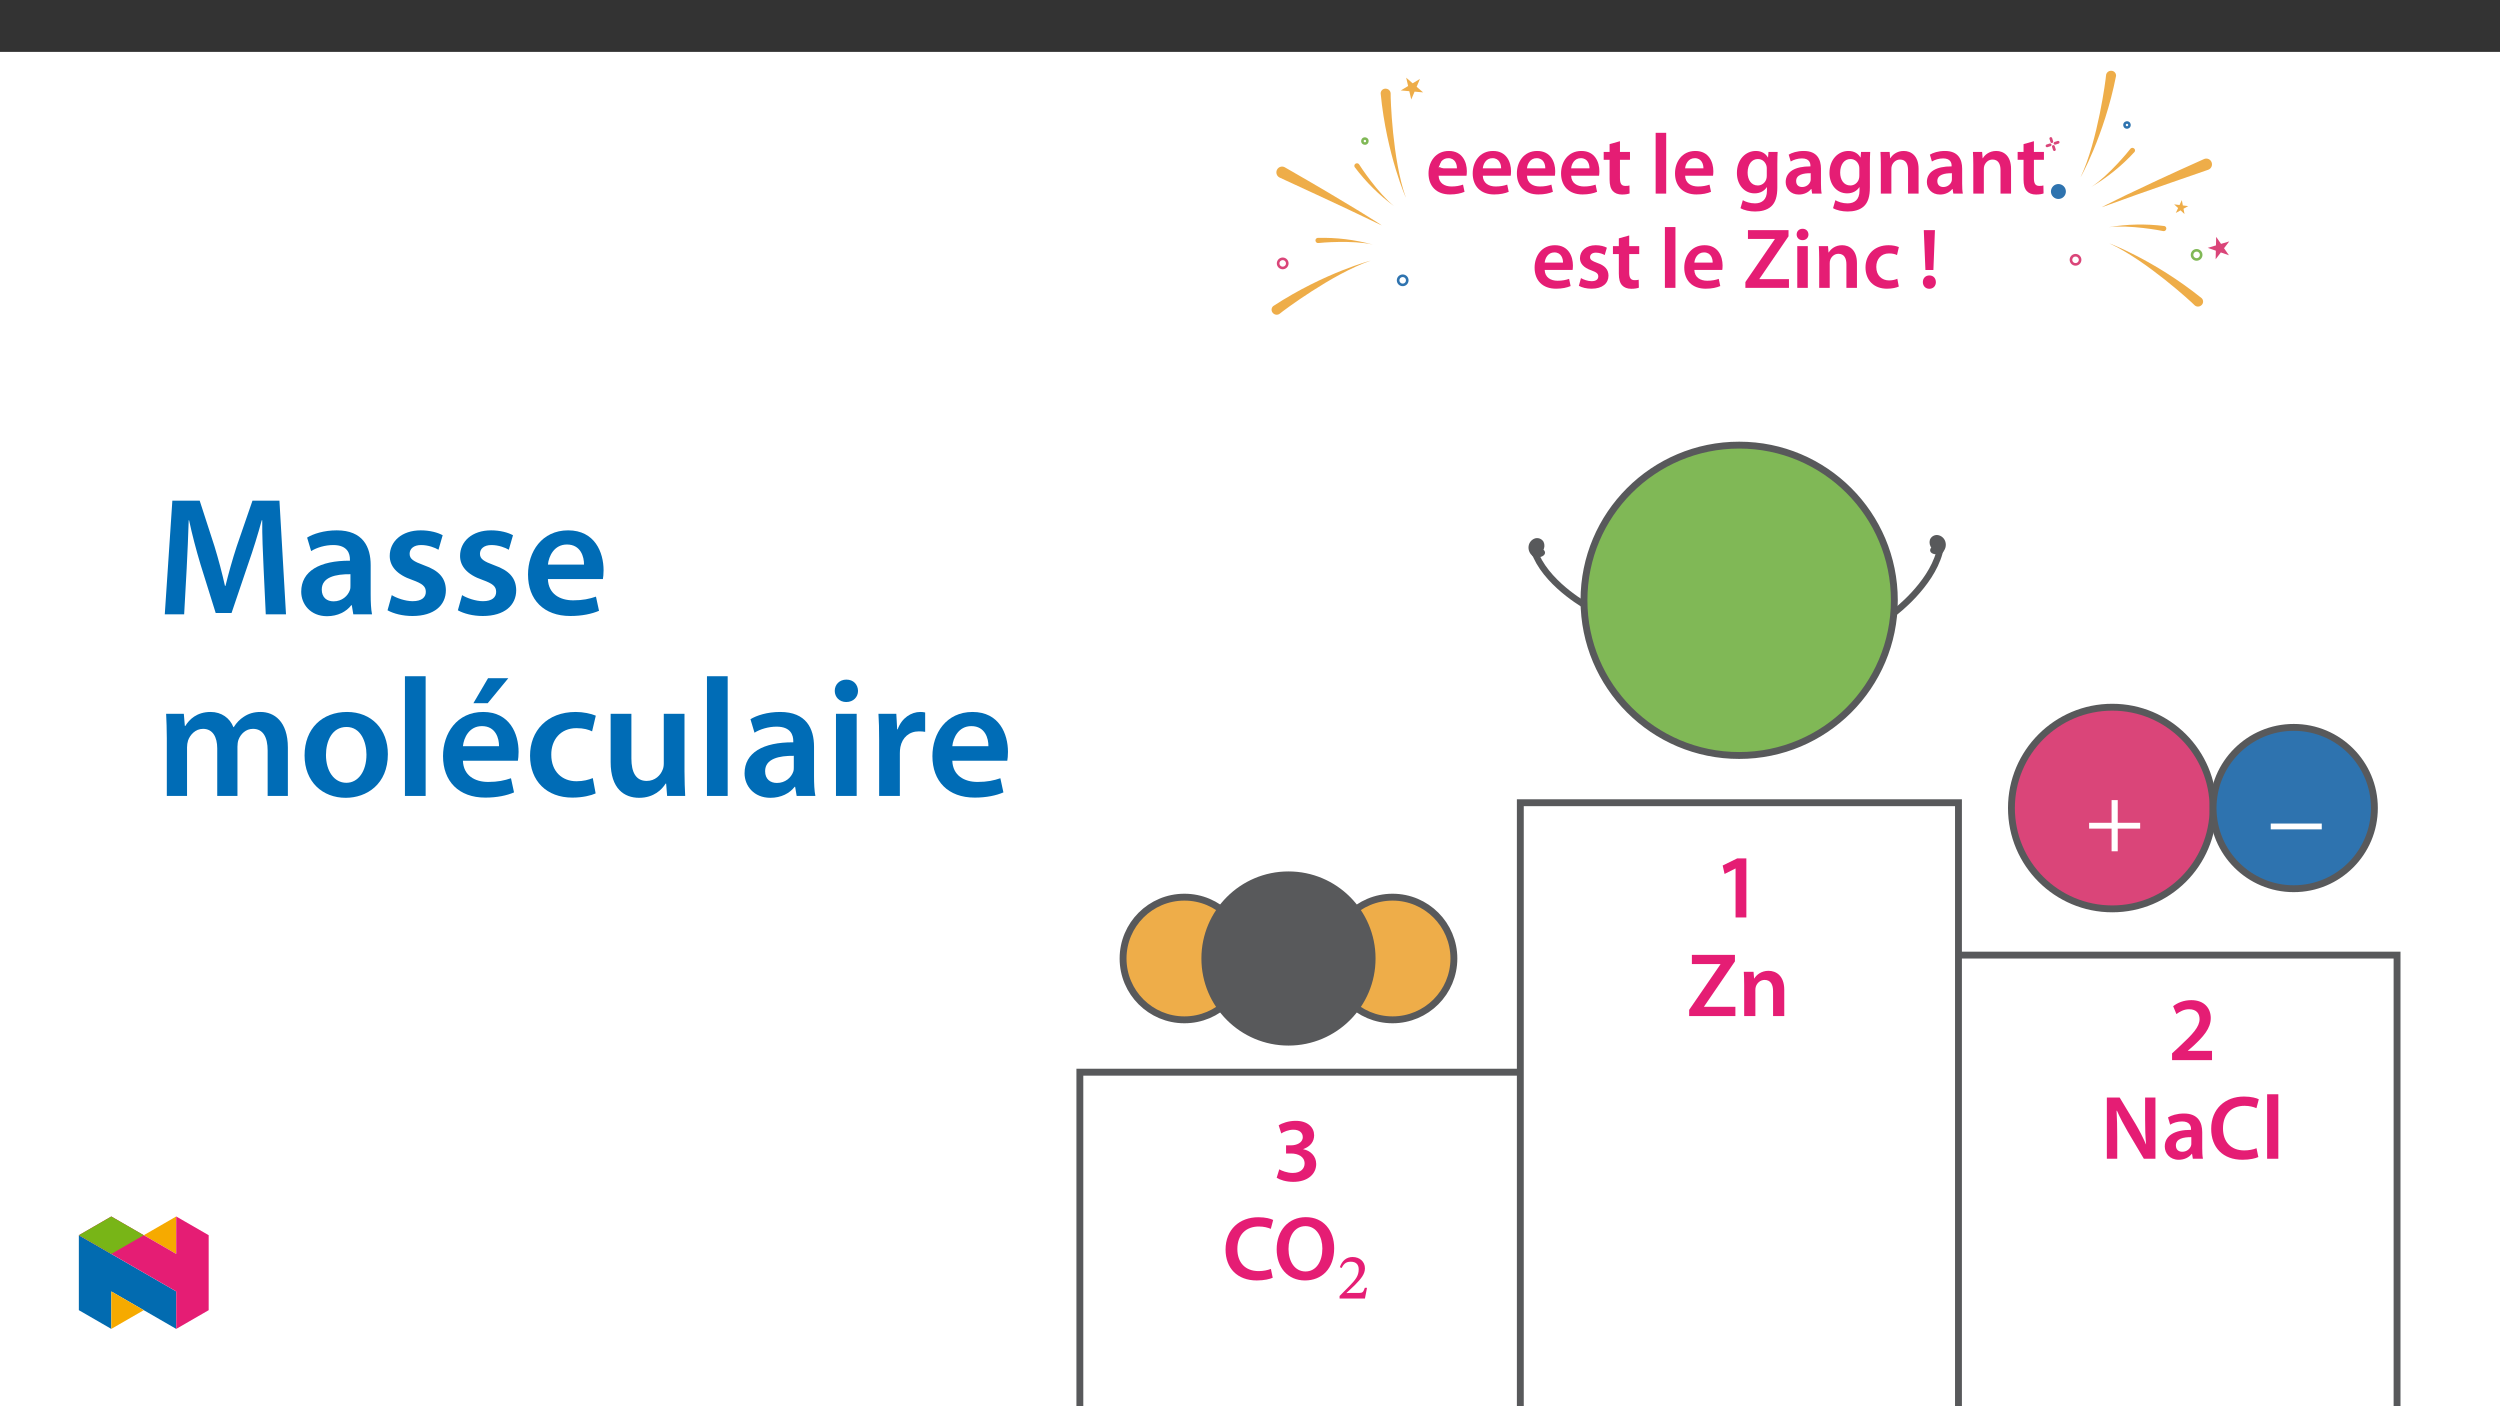 ﻿<?xml version="1.0" encoding="utf-8"?>
<svg xmlns="http://www.w3.org/2000/svg" xmlns:xlink="http://www.w3.org/1999/xlink" viewBox="0 0 960 540" version="1.1">
  <rect x="0" y="0" width="960" height="540" fill="#333333" stroke="none"/>
  <defs>
    <g>
      <symbol overflow="visible" id="glyph0-0">
        <path style="stroke:none;" d="M 0 0 L 17.438 0 L 17.438 -24.406 L 0 -24.406 Z M 8.719 -13.781 L 2.797 -22.672 L 14.641 -22.672 Z M 9.766 -12.203 L 15.688 -21.094 L 15.688 -3.312 Z M 2.797 -1.75 L 8.719 -10.641 L 14.641 -1.75 Z M 1.75 -21.094 L 7.672 -12.203 L 1.75 -3.312 Z M 1.75 -21.094 " />
      </symbol>
      <symbol overflow="visible" id="glyph0-1">
        <path style="stroke:none;" d="M 8.234 0 L 12.375 0 L 12.375 -22.672 L 8.828 -22.672 L 3.281 -19.953 L 4.016 -16.703 L 8.156 -18.797 L 8.234 -18.797 Z M 8.234 0 " />
      </symbol>
      <symbol overflow="visible" id="glyph0-2">
        <path style="stroke:none;" d="M 0.906 0 L 18.656 0 L 18.656 -3.562 L 6.625 -3.562 L 6.625 -3.656 L 18.484 -21 L 18.484 -23.5 L 1.953 -23.5 L 1.953 -19.953 L 12.906 -19.953 L 12.906 -19.844 L 0.906 -2.375 Z M 0.906 0 " />
      </symbol>
      <symbol overflow="visible" id="glyph0-3">
        <path style="stroke:none;" d="M 2.297 0 L 6.594 0 L 6.594 -10.016 C 6.594 -10.5 6.656 -11.016 6.797 -11.375 C 7.25 -12.656 8.438 -13.875 10.156 -13.875 C 12.484 -13.875 13.391 -12.031 13.391 -9.594 L 13.391 0 L 17.688 0 L 17.688 -10.078 C 17.688 -15.453 14.609 -17.375 11.641 -17.375 C 8.828 -17.375 6.969 -15.766 6.203 -14.438 L 6.109 -14.438 L 5.891 -16.984 L 2.156 -16.984 C 2.234 -15.516 2.297 -13.875 2.297 -11.922 Z M 2.297 0 " />
      </symbol>
      <symbol overflow="visible" id="glyph0-4">
        <path style="stroke:none;" d="M 16.844 0 L 16.844 -3.562 L 7.562 -3.562 L 7.562 -3.625 L 9.516 -5.328 C 13.5 -9 16.359 -12.203 16.359 -16.188 C 16.359 -19.875 13.922 -23.047 8.891 -23.047 C 6.031 -23.047 3.562 -22.047 1.922 -20.719 L 3.172 -17.688 C 4.328 -18.547 6 -19.562 8.016 -19.562 C 10.984 -19.562 12.062 -17.781 12.062 -15.766 C 12.031 -12.766 9.516 -10.047 4.188 -5.094 L 1.5 -2.609 L 1.5 0 Z M 16.844 0 " />
      </symbol>
      <symbol overflow="visible" id="glyph0-5">
        <path style="stroke:none;" d="M 6.422 0 L 6.422 -8.406 C 6.422 -12.281 6.344 -15.375 6.172 -18.406 L 6.312 -18.453 C 7.469 -15.797 9 -12.938 10.5 -10.359 L 16.641 0 L 21.094 0 L 21.094 -23.5 L 17.125 -23.5 L 17.125 -15.312 C 17.125 -11.719 17.188 -8.688 17.5 -5.547 L 17.438 -5.547 C 16.359 -8.094 14.969 -10.812 13.422 -13.422 L 7.359 -23.5 L 2.438 -23.5 L 2.438 0 Z M 6.422 0 " />
      </symbol>
      <symbol overflow="visible" id="glyph0-6">
        <path style="stroke:none;" d="M 15.484 -10.188 C 15.484 -13.922 13.922 -17.375 8.469 -17.375 C 5.797 -17.375 3.594 -16.641 2.344 -15.875 L 3.172 -13.078 C 4.328 -13.812 6.062 -14.328 7.75 -14.328 C 10.734 -14.328 11.188 -12.484 11.188 -11.375 L 11.188 -11.094 C 4.922 -11.125 1.109 -8.922 1.109 -4.672 C 1.109 -2.094 3.031 0.391 6.453 0.391 C 8.688 0.391 10.469 -0.562 11.469 -1.891 L 11.578 -1.891 L 11.891 0 L 15.766 0 C 15.547 -1.047 15.484 -2.547 15.484 -4.078 Z M 11.297 -5.969 C 11.297 -5.656 11.297 -5.328 11.188 -5.016 C 10.781 -3.797 9.562 -2.688 7.812 -2.688 C 6.453 -2.688 5.375 -3.453 5.375 -5.125 C 5.375 -7.703 8.266 -8.328 11.297 -8.297 Z M 11.297 -5.969 " />
      </symbol>
      <symbol overflow="visible" id="glyph0-7">
        <path style="stroke:none;" d="M 18.625 -4.047 C 17.469 -3.562 15.656 -3.203 13.953 -3.203 C 8.75 -3.203 5.75 -6.484 5.75 -11.688 C 5.75 -17.328 9.203 -20.328 13.984 -20.328 C 15.906 -20.328 17.469 -19.906 18.594 -19.422 L 19.5 -22.844 C 18.625 -23.297 16.641 -23.891 13.812 -23.891 C 6.625 -23.891 1.219 -19.219 1.219 -11.469 C 1.219 -4.297 5.75 0.391 13.219 0.391 C 16.078 0.391 18.312 -0.172 19.328 -0.656 Z M 18.625 -4.047 " />
      </symbol>
      <symbol overflow="visible" id="glyph0-8">
        <path style="stroke:none;" d="M 2.297 0 L 6.594 0 L 6.594 -24.766 L 2.297 -24.766 Z M 2.297 0 " />
      </symbol>
      <symbol overflow="visible" id="glyph0-9">
        <path style="stroke:none;" d="M 1.391 -1.188 C 2.609 -0.391 4.984 0.391 7.75 0.391 C 13.359 0.391 16.562 -2.656 16.562 -6.484 C 16.531 -9.562 14.328 -11.609 11.578 -12.141 L 11.578 -12.203 C 14.375 -13.188 15.766 -15.141 15.766 -17.5 C 15.766 -20.469 13.391 -23.047 8.688 -23.047 C 6 -23.047 3.453 -22.188 2.156 -21.312 L 3.141 -18.203 C 4.078 -18.828 5.922 -19.641 7.781 -19.641 C 10.281 -19.641 11.406 -18.344 11.406 -16.781 C 11.406 -14.547 8.891 -13.641 6.938 -13.641 L 4.984 -13.641 L 4.984 -10.5 L 6.938 -10.5 C 9.562 -10.5 12.109 -9.344 12.109 -6.656 C 12.109 -4.875 10.812 -3.031 7.531 -3.031 C 5.375 -3.031 3.25 -3.906 2.375 -4.422 Z M 1.391 -1.188 " />
      </symbol>
      <symbol overflow="visible" id="glyph0-10">
        <path style="stroke:none;" d="M 12.453 -23.922 C 5.828 -23.922 1.25 -18.828 1.25 -11.578 C 1.25 -4.703 5.438 0.391 12.109 0.391 C 18.547 0.391 23.328 -4.109 23.328 -12 C 23.328 -18.734 19.281 -23.922 12.453 -23.922 Z M 12.312 -20.469 C 16.594 -20.469 18.797 -16.281 18.797 -11.859 C 18.797 -6.938 16.469 -3.062 12.312 -3.062 C 8.203 -3.062 5.797 -6.875 5.797 -11.688 C 5.797 -16.531 8.062 -20.469 12.312 -20.469 Z M 12.312 -20.469 " />
      </symbol>
      <symbol overflow="visible" id="glyph1-0">
        <path style="stroke:none;" d="M 7.859 -4.25 L 7.859 -4.641 C 7.859 -7.297 11.781 -9.203 11.781 -12.781 C 11.781 -15.328 9.609 -16.547 7.219 -16.547 C 4.766 -16.547 3 -15.031 3 -13.062 C 3 -11.906 3.531 -11.25 4.312 -11.25 C 4.906 -11.25 5.469 -11.672 5.469 -12.422 C 5.469 -13.344 4.953 -13.375 4.953 -14.188 C 4.953 -14.938 5.562 -15.406 7 -15.406 C 8.562 -15.406 9.469 -14.641 9.469 -12.719 C 9.469 -8.953 6.766 -8.047 6.766 -4.875 L 6.766 -4.156 L 7.859 -4.156 Z M 8.781 -1.266 C 8.781 -2.031 8.219 -2.828 7.375 -2.828 C 6.469 -2.828 5.859 -2.047 5.859 -1.266 C 5.859 -0.469 6.391 0.188 7.344 0.188 C 8.219 0.188 8.781 -0.484 8.781 -1.266 Z M 14.578 4.031 L 14.578 -19.375 L 0.172 -19.375 L 0.172 4.125 L 14.578 4.125 Z M 13.25 2.609 L 1.531 2.609 L 1.531 -17.922 L 13.172 -17.922 L 13.172 2.609 Z M 13.25 2.609 " />
      </symbol>
      <symbol overflow="visible" id="glyph1-1">
        <path style="stroke:none;" d="M 11.328 -4.125 L 10.562 -4.125 C 9.984 -2.531 9.734 -2.141 8.438 -2.141 L 5.047 -2.141 L 3.391 -2.078 L 3.391 -2.031 L 6.609 -5.047 C 9.203 -7.656 10.594 -9.422 10.594 -11.594 C 10.594 -14.156 8.609 -15.938 5.859 -15.938 C 3.484 -15.938 1.75 -14.453 0.969 -12.016 L 1.656 -11.719 C 2.609 -13.672 3.641 -14.125 5.219 -14.125 C 7.109 -14.125 8.203 -13.062 8.203 -11.234 C 8.203 -8.672 6.984 -7.203 4.562 -4.703 L 0.859 -0.969 L 0.859 0 L 10.594 0 L 11.391 -4.125 Z M 11.328 -4.125 " />
      </symbol>
      <symbol overflow="visible" id="glyph2-0">
        <path style="stroke:none;" d="M 0 0 L 16.438 0 L 16.438 -23.016 L 0 -23.016 Z M 8.219 -12.984 L 2.625 -21.375 L 13.812 -21.375 Z M 9.203 -11.5 L 14.797 -19.891 L 14.797 -3.125 Z M 2.625 -1.641 L 8.219 -10.031 L 13.812 -1.641 Z M 1.641 -19.891 L 7.234 -11.5 L 1.641 -3.125 Z M 1.641 -19.891 " />
      </symbol>
      <symbol overflow="visible" id="glyph2-1">
        <path style="stroke:none;" d="M 15.75 -6.875 C 15.812 -7.234 15.875 -7.828 15.875 -8.578 C 15.875 -12.094 14.172 -16.375 8.969 -16.375 C 3.844 -16.375 1.156 -12.203 1.156 -7.766 C 1.156 -2.859 4.203 0.328 9.406 0.328 C 11.703 0.328 13.609 -0.094 14.984 -0.688 L 14.406 -3.453 C 13.156 -3.031 11.828 -2.734 9.969 -2.734 C 7.359 -2.734 5.125 -3.984 5.031 -6.875 Z M 5.031 -9.703 C 5.188 -11.344 6.25 -13.609 8.75 -13.609 C 11.438 -13.609 12.094 -11.172 12.062 -9.703 Z M 5.031 -9.703 " />
      </symbol>
      <symbol overflow="visible" id="glyph2-2">
        <path style="stroke:none;" d="M 2.828 -19 L 2.828 -16.016 L 0.562 -16.016 L 0.562 -12.984 L 2.828 -12.984 L 2.828 -5.453 C 2.828 -3.359 3.219 -1.875 4.109 -0.953 C 4.859 -0.125 6.078 0.359 7.594 0.359 C 8.844 0.359 9.922 0.172 10.516 -0.062 L 10.453 -3.125 C 10 -2.984 9.594 -2.953 8.875 -2.953 C 7.328 -2.953 6.812 -3.938 6.812 -5.922 L 6.812 -12.984 L 10.656 -12.984 L 10.656 -16.016 L 6.812 -16.016 L 6.812 -20.125 Z M 2.828 -19 " />
      </symbol>
      <symbol overflow="visible" id="glyph2-3">
        <path style="stroke:none;" d="M 2.172 0 L 6.219 0 L 6.219 -23.344 L 2.172 -23.344 Z M 2.172 0 " />
      </symbol>
      <symbol overflow="visible" id="glyph2-4">
        <path style="stroke:none;" d="M 16.672 -11.406 C 16.672 -13.609 16.734 -14.922 16.797 -16.016 L 13.281 -16.016 L 13.109 -13.875 L 13.047 -13.875 C 12.297 -15.188 10.875 -16.375 8.422 -16.375 C 4.562 -16.375 1.156 -13.188 1.156 -7.922 C 1.156 -3.391 3.984 -0.094 7.953 -0.094 C 10.094 -0.094 11.703 -1.047 12.625 -2.469 L 12.688 -2.469 L 12.688 -1.078 C 12.688 2.359 10.719 3.75 8.094 3.75 C 6.141 3.75 4.438 3.125 3.422 2.531 L 2.531 5.594 C 3.906 6.406 6.078 6.875 8.125 6.875 C 10.328 6.875 12.656 6.406 14.297 4.938 C 15.984 3.422 16.672 1.016 16.672 -2.328 Z M 12.625 -7 C 12.625 -6.547 12.594 -5.984 12.453 -5.594 C 12 -4.109 10.688 -3.125 9.172 -3.125 C 6.641 -3.125 5.266 -5.328 5.266 -8.047 C 5.266 -11.312 6.938 -13.281 9.203 -13.281 C 10.922 -13.281 12.062 -12.156 12.5 -10.688 C 12.594 -10.359 12.625 -10 12.625 -9.594 Z M 12.625 -7 " />
      </symbol>
      <symbol overflow="visible" id="glyph2-5">
        <path style="stroke:none;" d="M 14.594 -9.594 C 14.594 -13.109 13.109 -16.375 7.984 -16.375 C 5.453 -16.375 3.391 -15.688 2.203 -14.953 L 2.984 -12.328 C 4.078 -13.016 5.719 -13.516 7.297 -13.516 C 10.125 -13.516 10.547 -11.766 10.547 -10.719 L 10.547 -10.453 C 4.641 -10.484 1.047 -8.422 1.047 -4.406 C 1.047 -1.969 2.859 0.359 6.078 0.359 C 8.188 0.359 9.859 -0.531 10.812 -1.781 L 10.922 -1.781 L 11.203 0 L 14.859 0 C 14.656 -0.984 14.594 -2.406 14.594 -3.844 Z M 10.656 -5.625 C 10.656 -5.328 10.656 -5.031 10.547 -4.734 C 10.156 -3.578 9 -2.531 7.359 -2.531 C 6.078 -2.531 5.062 -3.25 5.062 -4.828 C 5.062 -7.266 7.797 -7.859 10.656 -7.828 Z M 10.656 -5.625 " />
      </symbol>
      <symbol overflow="visible" id="glyph2-6">
        <path style="stroke:none;" d="M 2.172 0 L 6.219 0 L 6.219 -9.438 C 6.219 -9.891 6.281 -10.391 6.406 -10.719 C 6.844 -11.938 7.953 -13.078 9.562 -13.078 C 11.766 -13.078 12.625 -11.344 12.625 -9.047 L 12.625 0 L 16.672 0 L 16.672 -9.5 C 16.672 -14.562 13.781 -16.375 10.984 -16.375 C 8.312 -16.375 6.578 -14.859 5.859 -13.609 L 5.75 -13.609 L 5.562 -16.016 L 2.031 -16.016 C 2.109 -14.625 2.172 -13.078 2.172 -11.25 Z M 2.172 0 " />
      </symbol>
      <symbol overflow="visible" id="glyph2-7">
        <path style="stroke:none;" d="M 1.188 -0.781 C 2.359 -0.125 4.109 0.328 6.047 0.328 C 10.297 0.328 12.562 -1.781 12.562 -4.703 C 12.531 -7.062 11.203 -8.547 8.281 -9.562 C 6.25 -10.328 5.484 -10.781 5.484 -11.797 C 5.484 -12.781 6.281 -13.516 7.719 -13.516 C 9.141 -13.516 10.453 -12.984 11.109 -12.594 L 11.938 -15.422 C 10.984 -15.938 9.438 -16.375 7.656 -16.375 C 3.938 -16.375 1.609 -14.203 1.609 -11.375 C 1.609 -9.469 2.891 -7.766 6.016 -6.703 C 7.984 -5.984 8.641 -5.453 8.641 -4.375 C 8.641 -3.328 7.859 -2.562 6.078 -2.562 C 4.641 -2.562 2.891 -3.188 2 -3.75 Z M 1.188 -0.781 " />
      </symbol>
      <symbol overflow="visible" id="glyph2-8">
        <path style="stroke:none;" d="M 0.859 0 L 17.594 0 L 17.594 -3.359 L 6.25 -3.359 L 6.25 -3.453 L 17.422 -19.797 L 17.422 -22.156 L 1.844 -22.156 L 1.844 -18.797 L 12.156 -18.797 L 12.156 -18.703 L 0.859 -2.234 Z M 0.859 0 " />
      </symbol>
      <symbol overflow="visible" id="glyph2-9">
        <path style="stroke:none;" d="M 6.219 0 L 6.219 -16.016 L 2.172 -16.016 L 2.172 0 Z M 4.203 -22.688 C 2.859 -22.688 1.938 -21.734 1.938 -20.484 C 1.938 -19.297 2.828 -18.312 4.172 -18.312 C 5.594 -18.312 6.469 -19.297 6.469 -20.484 C 6.438 -21.734 5.594 -22.688 4.203 -22.688 Z M 4.203 -22.688 " />
      </symbol>
      <symbol overflow="visible" id="glyph2-10">
        <path style="stroke:none;" d="M 13.375 -3.484 C 12.594 -3.156 11.578 -2.859 10.188 -2.859 C 7.438 -2.859 5.297 -4.734 5.297 -8.016 C 5.266 -10.953 7.094 -13.219 10.188 -13.219 C 11.641 -13.219 12.594 -12.922 13.25 -12.594 L 13.969 -15.656 C 13.047 -16.047 11.547 -16.375 10.062 -16.375 C 4.438 -16.375 1.156 -12.656 1.156 -7.859 C 1.156 -2.891 4.406 0.328 9.406 0.328 C 11.406 0.328 13.078 -0.094 13.938 -0.5 Z M 13.375 -3.484 " />
      </symbol>
      <symbol overflow="visible" id="glyph2-11">
        <path style="stroke:none;" d="M 5.656 -6.844 L 6.25 -22.156 L 1.969 -22.156 L 2.594 -6.844 Z M 4.078 0.359 C 5.625 0.359 6.609 -0.75 6.609 -2.203 C 6.578 -3.719 5.625 -4.766 4.109 -4.766 C 2.625 -4.766 1.609 -3.719 1.609 -2.203 C 1.609 -0.75 2.625 0.359 4.078 0.359 Z M 4.078 0.359 " />
      </symbol>
      <symbol overflow="visible" id="glyph3-0">
        <path style="stroke:none;" d="M 10.516 -5.594 L 10.516 -6.109 C 10.516 -9.703 15.812 -12.266 15.812 -17.094 C 15.812 -20.516 12.953 -22 9.734 -22 C 6.406 -22 4.141 -20.125 4.141 -17.453 C 4.141 -15.906 4.766 -15.156 5.812 -15.156 C 6.609 -15.156 7.297 -15.578 7.297 -16.609 C 7.297 -17.844 6.609 -17.891 6.609 -18.969 C 6.609 -19.984 7.5 -20.75 9.438 -20.75 C 11.547 -20.75 12.859 -19.594 12.859 -17 C 12.859 -11.938 9.203 -10.719 9.203 -6.438 L 9.203 -5.594 Z M 11.766 -1.578 C 11.766 -2.594 11.078 -3.516 9.922 -3.516 C 8.719 -3.516 7.984 -2.625 7.984 -1.578 C 7.984 -0.5 8.609 0.266 9.891 0.266 C 11.078 0.266 11.766 -0.531 11.766 -1.578 Z M 19.562 5.562 L 19.562 -25.812 L 0.328 -25.812 L 0.328 5.562 Z M 17.844 3.812 L 2 3.812 L 2 -24.125 L 17.844 -24.125 Z M 17.844 3.812 " />
      </symbol>
      <symbol overflow="visible" id="glyph3-1">
        <path style="stroke:none;" d="M 21.625 -7.391 L 21.625 -9.625 L 13.016 -9.625 L 13.016 -18.344 L 10.656 -18.344 L 10.656 -9.625 L 2.031 -9.625 L 2.031 -7.391 L 10.656 -7.391 L 10.656 1.312 L 13.016 1.312 L 13.016 -7.391 Z M 21.625 -7.391 " />
      </symbol>
      <symbol overflow="visible" id="glyph3-2">
        <path style="stroke:none;" d="M 21.625 -7.391 L 21.625 -9.625 L 2.031 -9.625 L 2.031 -7.391 Z M 21.625 -7.391 " />
      </symbol>
      <symbol overflow="visible" id="glyph4-0">
        <path style="stroke:none;" d="M 0 0 L 32.375 0 L 32.375 -45.328 L 0 -45.328 Z M 16.188 -25.578 L 5.188 -42.094 L 27.188 -42.094 Z M 18.125 -22.656 L 29.141 -39.172 L 29.141 -6.156 Z M 5.188 -3.234 L 16.188 -19.75 L 27.188 -3.234 Z M 3.234 -39.172 L 14.25 -22.656 L 3.234 -6.156 Z M 3.234 -39.172 " />
      </symbol>
      <symbol overflow="visible" id="glyph4-1">
        <path style="stroke:none;" d="M 42.281 0 L 50.047 0 L 47.531 -43.641 L 37.172 -43.641 L 31.141 -26.156 C 29.469 -21.047 27.969 -15.672 26.812 -10.938 L 26.609 -10.938 C 25.516 -15.797 24.156 -20.984 22.594 -26.094 L 16.906 -43.641 L 6.406 -43.641 L 3.5 0 L 10.938 0 L 11.906 -17.547 C 12.234 -23.5 12.5 -30.438 12.688 -36.125 L 12.828 -36.125 C 13.984 -30.688 15.547 -24.734 17.219 -19.172 L 23.047 -0.516 L 29.141 -0.516 L 35.547 -19.422 C 37.484 -24.922 39.297 -30.828 40.734 -36.125 L 40.922 -36.125 C 40.859 -30.234 41.188 -23.438 41.438 -17.812 Z M 42.281 0 " />
      </symbol>
      <symbol overflow="visible" id="glyph4-2">
        <path style="stroke:none;" d="M 28.75 -18.906 C 28.75 -25.828 25.828 -32.25 15.734 -32.25 C 10.75 -32.25 6.672 -30.891 4.344 -29.469 L 5.891 -24.281 C 8.031 -25.641 11.266 -26.609 14.375 -26.609 C 19.938 -26.609 20.781 -23.188 20.781 -21.109 L 20.781 -20.594 C 9.125 -20.656 2.078 -16.578 2.078 -8.672 C 2.078 -3.891 5.641 0.719 11.984 0.719 C 16.125 0.719 19.422 -1.031 21.297 -3.5 L 21.5 -3.5 L 22.078 0 L 29.266 0 C 28.875 -1.938 28.75 -4.734 28.75 -7.578 Z M 20.984 -11.078 C 20.984 -10.484 20.984 -9.906 20.781 -9.328 C 20 -7.062 17.734 -4.984 14.5 -4.984 C 11.984 -4.984 9.969 -6.406 9.969 -9.516 C 9.969 -14.312 15.344 -15.469 20.984 -15.406 Z M 20.984 -11.078 " />
      </symbol>
      <symbol overflow="visible" id="glyph4-3">
        <path style="stroke:none;" d="M 2.328 -1.547 C 4.656 -0.266 8.094 0.641 11.906 0.641 C 20.266 0.641 24.734 -3.5 24.734 -9.266 C 24.672 -13.922 22.078 -16.828 16.312 -18.844 C 12.297 -20.328 10.812 -21.234 10.812 -23.25 C 10.812 -25.188 12.375 -26.609 15.219 -26.609 C 18 -26.609 20.594 -25.578 21.891 -24.797 L 23.5 -30.375 C 21.625 -31.406 18.578 -32.25 15.094 -32.25 C 7.766 -32.25 3.172 -27.969 3.172 -22.406 C 3.172 -18.641 5.703 -15.281 11.844 -13.203 C 15.734 -11.781 17.031 -10.75 17.031 -8.609 C 17.031 -6.547 15.469 -5.047 11.984 -5.047 C 9.125 -5.047 5.703 -6.281 3.953 -7.375 Z M 2.328 -1.547 " />
      </symbol>
      <symbol overflow="visible" id="glyph4-4">
        <path style="stroke:none;" d="M 31.016 -13.531 C 31.141 -14.25 31.281 -15.406 31.281 -16.906 C 31.281 -23.828 27.906 -32.25 17.672 -32.25 C 7.578 -32.25 2.266 -24.016 2.266 -15.281 C 2.266 -5.641 8.281 0.641 18.516 0.641 C 23.047 0.641 26.812 -0.188 29.531 -1.359 L 28.359 -6.797 C 25.906 -5.953 23.312 -5.375 19.625 -5.375 C 14.5 -5.375 10.094 -7.828 9.906 -13.531 Z M 9.906 -19.094 C 10.234 -22.344 12.297 -26.812 17.219 -26.812 C 22.531 -26.812 23.828 -22.016 23.766 -19.094 Z M 9.906 -19.094 " />
      </symbol>
      <symbol overflow="visible" id="glyph4-5">
        <path style="stroke:none;" d="M 4.281 0 L 12.047 0 L 12.047 -18.641 C 12.047 -19.547 12.172 -20.469 12.438 -21.297 C 13.203 -23.438 15.219 -25.766 18.188 -25.766 C 21.891 -25.766 23.641 -22.656 23.641 -18.266 L 23.641 0 L 31.406 0 L 31.406 -18.906 C 31.406 -19.812 31.531 -20.844 31.797 -21.562 C 32.641 -23.828 34.641 -25.766 37.359 -25.766 C 41.188 -25.766 43 -22.656 43 -17.422 L 43 0 L 50.766 0 L 50.766 -18.578 C 50.766 -28.688 45.453 -32.25 40.281 -32.25 C 37.625 -32.25 35.609 -31.594 33.797 -30.375 C 32.375 -29.469 31.078 -28.172 29.984 -26.422 L 29.844 -26.422 C 28.484 -29.922 25.25 -32.25 21.109 -32.25 C 15.734 -32.25 12.891 -29.328 11.391 -26.875 L 11.203 -26.875 L 10.812 -31.531 L 4.016 -31.531 C 4.141 -28.812 4.281 -25.766 4.281 -22.141 Z M 4.281 0 " />
      </symbol>
      <symbol overflow="visible" id="glyph4-6">
        <path style="stroke:none;" d="M 18.578 -32.25 C 9.062 -32.25 2.266 -25.906 2.266 -15.547 C 2.266 -5.375 9.188 0.719 18.062 0.719 C 26.094 0.719 34.25 -4.469 34.25 -16.062 C 34.25 -25.641 27.969 -32.25 18.578 -32.25 Z M 18.391 -26.484 C 23.828 -26.484 26.031 -20.781 26.031 -15.859 C 26.031 -9.453 22.859 -5.047 18.328 -5.047 C 13.531 -5.047 10.484 -9.641 10.484 -15.734 C 10.484 -20.984 12.75 -26.484 18.391 -26.484 Z M 18.391 -26.484 " />
      </symbol>
      <symbol overflow="visible" id="glyph4-7">
        <path style="stroke:none;" d="M 4.281 0 L 12.234 0 L 12.234 -45.969 L 4.281 -45.969 Z M 4.281 0 " />
      </symbol>
      <symbol overflow="visible" id="glyph4-8">
        <path style="stroke:none;" d="M 31.016 -13.531 C 31.141 -14.25 31.281 -15.406 31.281 -16.906 C 31.281 -23.828 27.906 -32.25 17.672 -32.25 C 7.578 -32.25 2.266 -24.016 2.266 -15.281 C 2.266 -5.641 8.281 0.641 18.516 0.641 C 23.047 0.641 26.812 -0.188 29.531 -1.359 L 28.359 -6.797 C 25.906 -5.953 23.312 -5.375 19.625 -5.375 C 14.5 -5.375 10.094 -7.828 9.906 -13.531 Z M 9.906 -19.094 C 10.234 -22.344 12.297 -26.812 17.219 -26.812 C 22.531 -26.812 23.828 -22.016 23.766 -19.094 Z M 19.547 -45.203 L 13.922 -35.609 L 19.422 -35.609 L 27.328 -45.203 Z M 19.547 -45.203 " />
      </symbol>
      <symbol overflow="visible" id="glyph4-9">
        <path style="stroke:none;" d="M 26.359 -6.859 C 24.797 -6.219 22.797 -5.641 20.078 -5.641 C 14.641 -5.641 10.422 -9.328 10.422 -15.797 C 10.359 -21.562 13.984 -26.031 20.078 -26.031 C 22.922 -26.031 24.797 -25.453 26.094 -24.797 L 27.516 -30.828 C 25.703 -31.594 22.734 -32.25 19.812 -32.25 C 8.734 -32.25 2.266 -24.922 2.266 -15.469 C 2.266 -5.703 8.672 0.641 18.516 0.641 C 22.469 0.641 25.766 -0.188 27.453 -0.969 Z M 26.359 -6.859 " />
      </symbol>
      <symbol overflow="visible" id="glyph4-10">
        <path style="stroke:none;" d="M 32.5 -31.531 L 24.547 -31.531 L 24.547 -12.5 C 24.547 -11.594 24.406 -10.688 24.094 -10.031 C 23.312 -7.969 21.234 -5.766 18 -5.766 C 13.797 -5.766 12.109 -9.125 12.109 -14.375 L 12.109 -31.531 L 4.141 -31.531 L 4.141 -13.016 C 4.141 -2.719 9.391 0.719 15.094 0.719 C 20.781 0.719 23.891 -2.531 25.25 -4.734 L 25.453 -4.734 L 25.828 0 L 32.766 0 C 32.641 -2.594 32.5 -5.703 32.5 -9.453 Z M 32.5 -31.531 " />
      </symbol>
      <symbol overflow="visible" id="glyph4-11">
        <path style="stroke:none;" d="M 12.234 0 L 12.234 -31.531 L 4.281 -31.531 L 4.281 0 Z M 8.281 -44.672 C 5.641 -44.672 3.812 -42.797 3.812 -40.344 C 3.812 -38.016 5.562 -36.062 8.219 -36.062 C 11 -36.062 12.75 -38.016 12.75 -40.344 C 12.688 -42.797 11 -44.672 8.281 -44.672 Z M 8.281 -44.672 " />
      </symbol>
      <symbol overflow="visible" id="glyph4-12">
        <path style="stroke:none;" d="M 4.281 0 L 12.234 0 L 12.234 -16.375 C 12.234 -17.219 12.297 -18.062 12.438 -18.781 C 13.141 -22.406 15.797 -24.797 19.547 -24.797 C 20.531 -24.797 21.234 -24.734 21.953 -24.609 L 21.953 -32.047 C 21.297 -32.188 20.844 -32.25 20.078 -32.25 C 16.641 -32.25 12.953 -29.984 11.391 -25.578 L 11.203 -25.578 L 10.875 -31.531 L 4.016 -31.531 C 4.203 -28.75 4.281 -25.641 4.281 -21.375 Z M 4.281 0 " />
      </symbol>
    </g>
    <clipPath id="clip1">
      <path d="M 750 365 L 921.797 365 L 921.797 540 L 750 540 Z M 750 365 " />
    </clipPath>
    <clipPath id="clip2">
      <path d="M 413.344 410 L 585 410 L 585 540 L 413.344 540 Z M 413.344 410 " />
    </clipPath>
    <clipPath id="clip3">
      <path d="M 413.344 307 L 516 307 L 516 430 L 413.344 430 Z M 413.344 307 " />
    </clipPath>
    <clipPath id="clip4">
      <path d="M 812 241 L 921.797 241 L 921.797 379 L 812 379 Z M 812 241 " />
    </clipPath>
    <clipPath id="clip5">
      <path d="M 30.277 474 L 68 474 L 68 510.301 L 30.277 510.301 Z M 30.277 474 " />
    </clipPath>
    <clipPath id="clip6">
      <path d="M 42 495 L 56 495 L 56 510.301 L 42 510.301 Z M 42 495 " />
    </clipPath>
    <clipPath id="clip7">
      <path d="M 55 467.125 L 68 467.125 L 68 482 L 55 482 Z M 55 467.125 " />
    </clipPath>
    <clipPath id="clip8">
      <path d="M 30.277 467.125 L 80.133 467.125 L 80.133 510.301 L 30.277 510.301 Z M 30.277 467.125 " />
    </clipPath>
    <clipPath id="clip9">
      <path d="M 30.277 467.125 L 56 467.125 L 56 482 L 30.277 482 Z M 30.277 467.125 " />
    </clipPath>
  </defs>
  <g id="surface1">
    <path style=" stroke:none;fill-rule:nonzero;fill:rgb(100%,100%,100%);fill-opacity:1;" d="M 0 559.926 L 960 559.926 L 960 19.926 L 0 19.926 Z M 0 559.926 " />
    <path style=" stroke:none;fill-rule:nonzero;fill:rgb(34.499%,34.9%,35.699%);fill-opacity:1;" d="M 589.191 213.051 C 589.004 212.945 588.832 212.82 588.676 212.672 C 588.523 212.531 588.387 212.371 588.273 212.199 C 587.41 211.043 587.449 209.445 588.375 208.336 C 589.082 207.344 590.445 207.082 591.473 207.738 C 592.961 208.801 592.324 211.02 591.004 212.109 C 590.801 212.297 590.57 212.465 590.328 212.602 C 590.102 212.734 589.859 212.836 589.609 212.91 C 589.484 212.953 589.348 212.996 589.191 213.051 " />
    <path style=" stroke:none;fill-rule:nonzero;fill:rgb(34.499%,34.9%,35.699%);fill-opacity:1;" d="M 589.598 212.434 C 589.457 212.355 589.324 212.262 589.199 212.16 C 589.305 212.25 589.121 212.074 589.121 212.074 C 589.066 212.02 589.016 211.961 588.969 211.898 C 588.957 211.883 588.824 211.676 588.91 211.828 C 588.879 211.777 588.852 211.723 588.824 211.672 C 588.77 211.566 588.719 211.457 588.672 211.348 C 588.648 211.293 588.625 211.238 588.602 211.184 C 588.594 211.156 588.531 210.965 588.586 211.141 C 588.551 211.027 588.52 210.91 588.492 210.793 C 588.473 210.695 588.453 210.598 588.441 210.5 C 588.434 210.441 588.43 210.383 588.422 210.324 C 588.438 210.504 588.426 210.25 588.426 210.215 C 588.426 210.094 588.438 209.977 588.453 209.859 C 588.457 209.816 588.465 209.777 588.473 209.738 C 588.441 209.91 588.48 209.715 588.488 209.688 C 588.52 209.566 588.562 209.453 588.609 209.336 C 588.617 209.312 588.715 209.133 588.633 209.281 C 588.68 209.199 588.727 209.117 588.777 209.035 C 588.844 208.934 588.918 208.84 588.992 208.746 C 589.027 208.695 589.066 208.648 589.105 208.602 C 588.98 208.746 589.113 208.598 589.137 208.574 C 589.227 208.496 589.316 208.418 589.414 208.352 C 589.258 208.465 589.414 208.355 589.449 208.336 C 589.5 208.309 589.551 208.281 589.605 208.258 C 589.656 208.234 589.711 208.211 589.766 208.188 C 589.938 208.117 589.617 208.219 589.801 208.18 C 589.918 208.156 590.027 208.133 590.145 208.113 C 590.324 208.082 589.996 208.105 590.184 208.109 C 590.23 208.113 590.277 208.109 590.324 208.113 C 590.371 208.117 590.418 208.117 590.465 208.125 C 590.504 208.129 590.543 208.133 590.578 208.141 C 590.488 208.121 590.48 208.117 590.562 208.137 C 590.672 208.168 590.777 208.203 590.883 208.246 C 591.055 208.309 590.762 208.16 590.918 208.262 C 590.957 208.289 591 208.312 591.039 208.34 C 591.078 208.367 591.117 208.398 591.156 208.426 C 591.309 208.535 591.051 208.305 591.172 208.441 C 591.227 208.504 591.406 208.641 591.414 208.727 L 591.359 208.648 C 591.379 208.676 591.395 208.707 591.41 208.738 C 591.434 208.781 591.461 208.828 591.48 208.875 C 591.492 208.902 591.504 208.938 591.52 208.969 C 591.59 209.125 591.484 208.809 591.523 208.977 C 591.547 209.074 591.57 209.172 591.582 209.277 C 591.59 209.324 591.637 209.469 591.59 209.289 C 591.598 209.359 591.598 209.43 591.59 209.496 C 591.586 209.586 591.578 209.672 591.566 209.758 C 591.562 209.812 591.551 209.863 591.543 209.918 C 591.574 209.727 591.543 209.906 591.535 209.941 C 591.477 210.152 591.402 210.359 591.309 210.562 C 591.387 210.387 591.312 210.555 591.293 210.586 C 591.258 210.652 591.223 210.719 591.184 210.781 C 591.113 210.891 591.039 211 590.961 211.105 C 590.938 211.133 590.914 211.164 590.891 211.191 C 590.867 211.219 590.844 211.25 590.82 211.277 C 590.891 211.199 590.898 211.188 590.84 211.25 C 590.75 211.344 590.656 211.434 590.562 211.516 C 590.43 211.633 590.301 211.738 590.16 211.844 C 590.145 211.855 590.039 211.922 590.137 211.859 C 590.051 211.914 589.961 211.965 589.871 212.012 C 589.547 212.164 589.215 212.289 588.871 212.383 C 588.504 212.562 588.348 213.004 588.523 213.371 C 588.711 213.73 589.145 213.883 589.512 213.719 L 589.625 213.68 C 589.75 213.637 589.539 213.707 589.652 213.672 C 589.742 213.641 589.828 213.613 589.914 213.586 C 590.121 213.52 590.32 213.441 590.512 213.344 C 590.867 213.16 591.195 212.93 591.492 212.668 C 591.918 212.305 592.273 211.867 592.543 211.379 C 593.164 210.371 593.23 209.117 592.723 208.051 C 592.062 206.922 590.727 206.383 589.469 206.738 C 588.133 207.172 587.164 208.332 586.98 209.727 C 586.77 211.277 587.469 212.812 588.785 213.668 C 589.125 213.895 589.582 213.801 589.809 213.457 C 590.035 213.117 589.941 212.66 589.602 212.434 Z M 589.598 212.434 " />
    <path style=" stroke:none;fill-rule:nonzero;fill:rgb(34.499%,34.9%,35.699%);fill-opacity:1;" d="M 591.672 212.527 C 591.773 212.465 591.875 212.395 591.98 212.336 C 592.008 212.32 592.043 212.305 592.074 212.293 L 592.012 212.312 C 591.973 212.301 591.75 212.277 591.75 212.234 C 591.77 212.246 591.793 212.262 591.809 212.273 C 591.844 212.297 591.836 212.293 591.793 212.254 C 591.75 212.215 591.742 212.207 591.773 212.238 C 591.789 212.254 591.805 212.273 591.824 212.293 C 591.91 212.379 591.785 212.258 591.797 212.25 L 591.82 212.293 C 591.848 212.352 591.848 212.352 591.828 212.289 C 591.812 212.234 591.809 212.227 591.82 212.266 C 591.824 212.289 591.828 212.312 591.832 212.332 C 591.801 212.324 591.84 212.152 591.848 212.133 C 591.812 212.258 591.887 212.008 591.859 212.094 C 591.844 212.141 591.926 212.043 591.859 212.09 C 591.816 212.125 591.773 212.168 591.734 212.203 C 591.684 212.25 591.672 212.254 591.734 212.211 C 591.641 212.273 591.539 212.324 591.438 212.367 C 591.383 212.391 591.355 212.402 591.426 212.375 C 591.371 212.395 591.316 212.41 591.262 212.422 C 591.16 212.445 591.059 212.465 590.957 212.477 C 590.914 212.484 590.867 212.488 590.82 212.492 C 590.945 212.48 590.797 212.492 590.77 212.492 C 590.668 212.492 590.566 212.488 590.461 212.484 C 589.996 212.473 589.531 212.426 589.074 212.344 C 589.039 212.836 589.008 213.328 588.973 213.82 C 589.602 213.922 590.242 213.77 590.754 213.398 C 590.984 213.23 591.223 213.066 591.438 212.883 C 591.527 212.805 591.617 212.73 591.699 212.648 C 591.855 212.488 591.977 212.301 592.055 212.094 C 592.184 211.707 591.973 211.289 591.59 211.16 C 591.203 211.039 590.789 211.242 590.652 211.625 C 590.578 211.793 590.727 211.527 590.727 211.531 C 590.695 211.566 590.66 211.598 590.625 211.625 C 590.547 211.695 590.465 211.766 590.383 211.836 C 590.211 211.977 590.027 212.109 589.848 212.23 C 589.91 212.188 589.863 212.223 589.82 212.242 C 589.777 212.262 589.734 212.281 589.691 212.301 C 589.641 212.324 589.602 212.34 589.68 212.312 C 589.637 212.328 589.598 212.34 589.555 212.348 C 589.512 212.355 589.469 212.363 589.426 212.371 C 589.246 212.402 589.48 212.387 589.383 212.375 C 589.277 212.363 589.176 212.363 589.074 212.344 C 588.668 212.316 588.312 212.625 588.285 213.031 C 588.27 213.434 588.57 213.781 588.973 213.82 C 589.578 213.938 590.191 213.988 590.809 213.965 C 591.516 213.965 592.207 213.723 592.758 213.277 C 593.055 213.051 593.246 212.723 593.301 212.355 C 593.316 212.012 593.211 211.672 593 211.398 C 592.797 211.102 592.48 210.898 592.125 210.844 C 591.734 210.828 591.348 210.953 591.031 211.191 C 590.672 211.379 590.52 211.812 590.688 212.18 C 590.867 212.543 591.305 212.699 591.672 212.527 " />
    <path style="fill-rule:nonzero;fill:rgb(100%,100%,100%);fill-opacity:1;stroke-width:2.948;stroke-linecap:round;stroke-linejoin:round;stroke:rgb(34.499%,34.9%,35.699%);stroke-opacity:1;stroke-miterlimit:4;" d="M -0 -0.002 C -0 -0.002 -17.555 9.299 -23.939 23.256 " transform="matrix(0.85,0,0,-0.85,610.278,233.319)" />
    <path style=" stroke:none;fill-rule:nonzero;fill:rgb(34.499%,34.9%,35.699%);fill-opacity:1;" d="M 745.363 211.645 C 745.531 211.512 745.68 211.359 745.812 211.191 C 745.941 211.027 746.047 210.848 746.133 210.66 C 746.805 209.383 746.508 207.812 745.422 206.863 C 744.566 205.992 743.18 205.949 742.27 206.762 C 740.969 208.047 741.949 210.137 743.422 211.004 C 743.656 211.16 743.906 211.285 744.168 211.383 C 744.414 211.477 744.668 211.539 744.93 211.574 C 745.055 211.594 745.199 211.617 745.363 211.645 " />
    <path style=" stroke:none;fill-rule:nonzero;fill:rgb(34.499%,34.9%,35.699%);fill-opacity:1;" d="M 744.863 211.102 C 744.988 211 745.105 210.891 745.211 210.766 C 745.125 210.871 745.277 210.672 745.277 210.672 C 745.32 210.609 745.363 210.543 745.398 210.473 C 745.41 210.457 745.508 210.23 745.445 210.395 C 745.469 210.336 745.488 210.281 745.508 210.227 C 745.543 210.113 745.578 210 745.605 209.883 C 745.621 209.824 745.637 209.766 745.648 209.707 C 745.652 209.68 745.684 209.484 745.656 209.664 C 745.676 209.547 745.688 209.426 745.695 209.309 C 745.699 209.207 745.703 209.109 745.699 209.008 C 745.695 208.949 745.695 208.891 745.688 208.832 C 745.703 209.012 745.676 208.758 745.668 208.727 C 745.648 208.605 745.621 208.492 745.586 208.375 C 745.574 208.336 745.562 208.301 745.547 208.262 C 745.605 208.426 745.535 208.238 745.523 208.215 C 745.473 208.102 745.414 207.992 745.348 207.887 C 745.336 207.867 745.211 207.703 745.316 207.836 C 745.258 207.762 745.199 207.688 745.133 207.617 C 745.051 207.527 744.965 207.445 744.879 207.363 C 744.832 207.32 744.789 207.277 744.742 207.238 C 744.887 207.363 744.734 207.238 744.707 207.219 C 744.605 207.152 744.504 207.094 744.398 207.039 C 744.57 207.125 744.398 207.043 744.363 207.031 C 744.309 207.012 744.254 206.992 744.195 206.977 C 744.141 206.961 744.082 206.949 744.027 206.938 C 743.844 206.891 744.176 206.941 743.988 206.934 C 743.871 206.926 743.758 206.922 743.641 206.922 C 743.457 206.922 743.785 206.891 743.602 206.926 C 743.555 206.934 743.508 206.941 743.461 206.949 C 743.414 206.961 743.367 206.969 743.324 206.98 C 743.285 206.992 743.25 207.004 743.215 207.016 C 743.301 206.98 743.309 206.98 743.23 207.012 C 743.129 207.059 743.031 207.113 742.93 207.168 C 742.77 207.262 743.035 207.066 742.902 207.191 C 742.863 207.227 742.828 207.254 742.793 207.285 C 742.758 207.32 742.723 207.355 742.691 207.391 C 742.559 207.523 742.777 207.258 742.676 207.41 C 742.633 207.477 742.477 207.645 742.484 207.73 L 742.523 207.641 C 742.512 207.672 742.5 207.703 742.488 207.738 C 742.469 207.785 742.453 207.836 742.441 207.883 C 742.434 207.914 742.426 207.949 742.418 207.98 C 742.375 208.148 742.426 207.82 742.414 207.992 C 742.41 208.094 742.402 208.195 742.402 208.297 C 742.406 208.348 742.383 208.496 742.398 208.312 C 742.402 208.383 742.41 208.453 742.434 208.516 C 742.449 208.602 742.469 208.688 742.496 208.773 C 742.508 208.824 742.527 208.875 742.543 208.922 C 742.48 208.742 742.543 208.914 742.559 208.945 C 742.648 209.148 742.754 209.34 742.875 209.523 C 742.773 209.363 742.875 209.52 742.895 209.547 C 742.941 209.605 742.988 209.664 743.039 209.719 C 743.121 209.82 743.211 209.914 743.309 210.004 C 743.332 210.027 743.359 210.055 743.391 210.078 C 743.418 210.105 743.445 210.129 743.473 210.152 C 743.391 210.086 743.383 210.078 743.449 210.129 C 743.555 210.203 743.66 210.281 743.766 210.348 C 743.914 210.438 744.062 210.527 744.215 210.605 C 744.23 210.617 744.348 210.664 744.238 210.621 C 744.336 210.656 744.43 210.695 744.527 210.727 C 744.871 210.824 745.219 210.895 745.574 210.938 C 745.965 211.055 746.188 211.465 746.074 211.855 C 745.945 212.242 745.543 212.457 745.152 212.355 L 745.031 212.336 C 744.906 212.312 745.121 212.348 745.008 212.328 C 744.914 212.316 744.824 212.301 744.734 212.289 C 744.52 212.258 744.309 212.211 744.105 212.145 C 743.727 212.02 743.367 211.844 743.031 211.633 C 742.551 211.344 742.133 210.969 741.789 210.527 C 741.016 209.629 740.75 208.402 741.086 207.266 C 741.555 206.051 742.789 205.305 744.09 205.461 C 745.477 205.672 746.617 206.668 747.02 208.016 C 747.473 209.512 747.023 211.141 745.863 212.191 C 745.562 212.469 745.094 212.449 744.816 212.148 C 744.539 211.848 744.559 211.379 744.859 211.102 Z M 744.863 211.102 " />
    <path style=" stroke:none;fill-rule:nonzero;fill:rgb(34.499%,34.9%,35.699%);fill-opacity:1;" d="M 742.828 211.52 C 742.719 211.477 742.609 211.422 742.496 211.383 C 742.465 211.371 742.43 211.363 742.395 211.355 L 742.457 211.367 C 742.496 211.348 742.715 211.285 742.707 211.246 C 742.688 211.262 742.672 211.277 742.652 211.293 C 742.625 211.324 742.629 211.316 742.668 211.273 C 742.703 211.227 742.707 211.219 742.684 211.254 C 742.672 211.273 742.656 211.293 742.645 211.312 C 742.57 211.414 742.676 211.273 742.66 211.266 L 742.645 211.312 C 742.629 211.375 742.629 211.375 742.637 211.312 C 742.645 211.258 742.648 211.246 742.645 211.289 C 742.641 211.309 742.641 211.332 742.641 211.355 C 742.672 211.34 742.605 211.18 742.594 211.16 C 742.648 211.277 742.535 211.043 742.574 211.125 C 742.598 211.168 742.504 211.082 742.574 211.121 C 742.625 211.145 742.672 211.184 742.719 211.215 C 742.773 211.25 742.789 211.254 742.719 211.219 C 742.82 211.266 742.93 211.301 743.039 211.324 C 743.094 211.344 743.125 211.348 743.047 211.332 C 743.105 211.344 743.16 211.348 743.219 211.352 C 743.32 211.359 743.422 211.363 743.527 211.359 C 743.574 211.359 743.617 211.355 743.664 211.352 C 743.539 211.359 743.691 211.348 743.715 211.344 C 743.816 211.328 743.918 211.309 744.016 211.289 C 744.477 211.203 744.926 211.082 745.367 210.93 C 745.477 211.41 745.59 211.891 745.699 212.371 C 745.098 212.57 744.438 212.52 743.871 212.234 C 743.617 212.109 743.359 211.98 743.117 211.836 C 743.016 211.773 742.918 211.711 742.82 211.645 C 742.641 211.516 742.496 211.348 742.383 211.156 C 742.195 210.793 742.336 210.348 742.695 210.156 C 743.059 209.977 743.496 210.113 743.695 210.469 C 743.793 210.621 743.605 210.387 743.605 210.391 C 743.641 210.418 743.68 210.441 743.719 210.465 C 743.809 210.523 743.902 210.578 743.992 210.633 C 744.184 210.746 744.387 210.848 744.586 210.941 C 744.516 210.906 744.57 210.934 744.613 210.945 C 744.656 210.957 744.703 210.973 744.75 210.984 C 744.801 211 744.844 211.008 744.762 210.996 C 744.805 211 744.852 211.004 744.895 211.008 C 744.938 211.012 744.98 211.012 745.023 211.012 C 745.207 211.016 744.973 211.035 745.066 211.008 C 745.168 210.98 745.266 210.965 745.367 210.926 C 745.766 210.836 746.16 211.086 746.254 211.48 C 746.332 211.879 746.09 212.27 745.699 212.371 C 745.121 212.582 744.523 212.727 743.91 212.805 C 743.211 212.914 742.492 212.785 741.875 212.434 C 741.551 212.258 741.305 211.961 741.195 211.609 C 741.125 211.273 741.176 210.918 741.344 210.617 C 741.492 210.293 741.773 210.043 742.113 209.93 C 742.5 209.855 742.902 209.914 743.25 210.102 C 743.637 210.227 743.855 210.633 743.75 211.023 C 743.629 211.41 743.219 211.633 742.828 211.52 " />
    <path style="fill-rule:nonzero;fill:rgb(100%,100%,100%);fill-opacity:1;stroke-width:2.948;stroke-linecap:round;stroke-linejoin:round;stroke:rgb(34.499%,34.9%,35.699%);stroke-opacity:1;stroke-miterlimit:4;" d="M 0.001 -0.002 C 0.001 -0.002 15.861 11.965 19.955 26.753 " transform="matrix(0.85,0,0,-0.85,727.753,234.998)" />
    <path style="fill:none;stroke-width:3.111;stroke-linecap:butt;stroke-linejoin:miter;stroke:rgb(34.499%,34.9%,35.699%);stroke-opacity:1;stroke-miterlimit:10;" d="M 0.001 -0.002 L 0.001 274.378 L 197.938 274.378 L 197.938 -0.002 " transform="matrix(0.85,0,0,-0.85,583.804,541.467)" />
    <g clip-path="url(#clip1)" clip-rule="nonzero">
      <path style="fill:none;stroke-width:3.111;stroke-linecap:butt;stroke-linejoin:miter;stroke:rgb(34.499%,34.9%,35.699%);stroke-opacity:1;stroke-miterlimit:10;" d="M -0.001 -0.002 L 197.935 -0.002 L 197.935 -205.535 " transform="matrix(0.85,0,0,-0.85,752.228,366.764)" />
    </g>
    <g clip-path="url(#clip2)" clip-rule="nonzero">
      <path style="fill:none;stroke-width:3.111;stroke-linecap:butt;stroke-linejoin:miter;stroke:rgb(34.499%,34.9%,35.699%);stroke-opacity:1;stroke-miterlimit:10;" d="M 0.002 -0.002 L -197.939 -0.002 L -197.939 -152.64 " transform="matrix(0.85,0,0,-0.85,582.912,411.725)" />
    </g>
    <path style=" stroke:none;fill-rule:nonzero;fill:rgb(50.2%,72.198%,33.699%);fill-opacity:1;" d="M 667.84 170.926 C 700.75 170.926 727.43 197.605 727.43 230.516 C 727.43 263.43 700.75 290.105 667.84 290.105 C 634.926 290.105 608.246 263.43 608.246 230.516 C 608.246 197.605 634.926 170.926 667.84 170.926 " />
    <path style="fill:none;stroke-width:3.111;stroke-linecap:butt;stroke-linejoin:miter;stroke:rgb(34.499%,34.9%,35.699%);stroke-opacity:1;stroke-miterlimit:10;" d="M 0.002 -0 C 38.719 -0 70.107 -31.388 70.107 -70.106 C 70.107 -108.828 38.719 -140.212 0.002 -140.212 C -38.721 -140.212 -70.109 -108.828 -70.109 -70.106 C -70.109 -31.388 -38.721 -0 0.002 -0 Z M 0.002 -0 " transform="matrix(0.85,0,0,-0.85,667.839,170.926)" />
    <path style=" stroke:none;fill-rule:nonzero;fill:rgb(85.5%,27.1%,47.499%);fill-opacity:1;" d="M 811.105 271.57 C 832.488 271.57 849.824 288.906 849.824 310.289 C 849.824 331.672 832.488 349.004 811.105 349.004 C 789.723 349.004 772.391 331.672 772.391 310.289 C 772.391 288.906 789.723 271.57 811.105 271.57 " />
    <path style="fill:none;stroke-width:3.111;stroke-linecap:butt;stroke-linejoin:miter;stroke:rgb(34.499%,34.9%,35.699%);stroke-opacity:1;stroke-miterlimit:10;" d="M -0 0.002 C 25.156 0.002 45.551 -20.393 45.551 -45.549 C 45.551 -70.706 25.156 -91.096 -0 -91.096 C -25.157 -91.096 -45.547 -70.706 -45.547 -45.549 C -45.547 -20.393 -25.157 0.002 -0 0.002 Z M -0 0.002 " transform="matrix(0.85,0,0,-0.85,811.106,271.572)" />
    <path style=" stroke:none;fill-rule:nonzero;fill:rgb(93.3%,67.799%,28.6%);fill-opacity:1;" d="M 454.812 344.512 C 467.816 344.512 478.363 355.059 478.363 368.066 C 478.363 381.07 467.816 391.613 454.812 391.613 C 441.805 391.613 431.258 381.07 431.258 368.066 C 431.258 355.059 441.805 344.512 454.812 344.512 " />
    <g clip-path="url(#clip3)" clip-rule="nonzero">
      <path style="fill:none;stroke-width:3.111;stroke-linecap:butt;stroke-linejoin:miter;stroke:rgb(34.499%,34.9%,35.699%);stroke-opacity:1;stroke-miterlimit:10;" d="M 0.002 0.002 C 15.301 0.002 27.709 -12.406 27.709 -27.709 C 27.709 -43.008 15.301 -55.411 0.002 -55.411 C -15.301 -55.411 -27.709 -43.008 -27.709 -27.709 C -27.709 -12.406 -15.301 0.002 0.002 0.002 Z M 0.002 0.002 " transform="matrix(0.85,0,0,-0.85,454.811,344.514)" />
    </g>
    <path style=" stroke:none;fill-rule:nonzero;fill:rgb(93.3%,67.799%,28.6%);fill-opacity:1;" d="M 534.742 344.512 C 547.746 344.512 558.293 355.059 558.293 368.066 C 558.293 381.07 547.746 391.613 534.742 391.613 C 521.734 391.613 511.191 381.07 511.191 368.066 C 511.191 355.059 521.734 344.512 534.742 344.512 " />
    <path style="fill:none;stroke-width:3.111;stroke-linecap:butt;stroke-linejoin:miter;stroke:rgb(34.499%,34.9%,35.699%);stroke-opacity:1;stroke-miterlimit:10;" d="M 0.002 0.002 C 15.301 0.002 27.709 -12.406 27.709 -27.709 C 27.709 -43.008 15.301 -55.411 0.002 -55.411 C -15.301 -55.411 -27.705 -43.008 -27.705 -27.709 C -27.705 -12.406 -15.301 0.002 0.002 0.002 Z M 0.002 0.002 " transform="matrix(0.85,0,0,-0.85,534.74,344.514)" />
    <path style=" stroke:none;fill-rule:nonzero;fill:rgb(17.999%,45.099%,68.599%);fill-opacity:1;" d="M 880.793 279.316 C 897.902 279.316 911.766 293.184 911.766 310.289 C 911.766 327.395 897.902 341.262 880.793 341.262 C 863.688 341.262 849.82 327.395 849.82 310.289 C 849.82 293.184 863.688 279.316 880.793 279.316 " />
    <g clip-path="url(#clip4)" clip-rule="nonzero">
      <path style="fill:none;stroke-width:3.111;stroke-linecap:butt;stroke-linejoin:miter;stroke:rgb(34.499%,34.9%,35.699%);stroke-opacity:1;stroke-miterlimit:10;" d="M -0.001 -0.001 C 20.127 -0.001 36.437 -16.316 36.437 -36.44 C 36.437 -56.564 20.127 -72.878 -0.001 -72.878 C -20.126 -72.878 -36.44 -56.564 -36.44 -36.44 C -36.44 -16.316 -20.126 -0.001 -0.001 -0.001 Z M -0.001 -0.001 " transform="matrix(0.85,0,0,-0.85,880.794,279.315)" />
    </g>
    <path style=" stroke:none;fill-rule:nonzero;fill:rgb(34.499%,34.9%,35.699%);fill-opacity:1;" d="M 494.777 335.949 C 512.512 335.949 526.891 350.328 526.891 368.062 C 526.891 385.801 512.512 400.18 494.777 400.18 C 477.039 400.18 462.66 385.801 462.66 368.062 C 462.66 350.328 477.039 335.949 494.777 335.949 " />
    <path style="fill:none;stroke-width:3.111;stroke-linecap:butt;stroke-linejoin:miter;stroke:rgb(34.499%,34.9%,35.699%);stroke-opacity:1;stroke-miterlimit:10;" d="M 0.002 0.001 C 20.866 0.001 37.783 -16.916 37.783 -37.78 C 37.783 -58.648 20.866 -75.565 0.002 -75.565 C -20.866 -75.565 -37.783 -58.648 -37.783 -37.78 C -37.783 -16.916 -20.866 0.001 0.002 0.001 Z M 0.002 0.001 " transform="matrix(0.85,0,0,-0.85,494.775,335.95)" />
    <path style=" stroke:none;fill-rule:nonzero;fill:rgb(17.999%,45.099%,68.599%);fill-opacity:1;" d="M 792.039 71.164 C 790.727 70.273 788.941 70.617 788.055 71.93 C 787.168 73.242 787.512 75.027 788.82 75.914 C 790.133 76.805 791.918 76.457 792.805 75.148 C 792.805 75.148 792.805 75.145 792.809 75.145 C 793.695 73.832 793.352 72.051 792.039 71.164 " />
    <path style=" stroke:none;fill-rule:nonzero;fill:rgb(93.3%,67.799%,28.6%);fill-opacity:1;" d="M 840.285 79.145 L 838.461 80.152 L 838.852 82.199 L 837.332 80.773 L 835.504 81.781 L 836.387 79.895 L 834.863 78.469 L 836.938 78.727 L 837.82 76.836 L 838.215 78.883 Z M 840.285 79.145 " />
    <path style=" stroke:none;fill-rule:nonzero;fill:rgb(85.5%,27.1%,47.499%);fill-opacity:1;" d="M 847.777 95.18 L 850.93 94.234 L 851.004 90.945 L 852.875 93.648 L 856.023 92.703 L 854.031 95.32 L 855.906 98.023 L 852.801 96.938 L 850.805 99.555 L 850.883 96.266 Z M 847.777 95.18 " />
    <path style=" stroke:none;fill-rule:nonzero;fill:rgb(93.3%,67.799%,28.6%);fill-opacity:1;" d="M 808.707 29.039 C 808.672 30.102 805.582 54.066 798.98 67.961 C 798.523 68.922 807.984 52.398 812.559 29.172 C 812.645 28.164 811.898 27.273 810.891 27.188 C 810.828 27.18 810.762 27.18 810.699 27.18 C 809.637 27.145 808.746 27.977 808.707 29.039 " />
    <path style=" stroke:none;fill-rule:nonzero;fill:rgb(93.3%,67.799%,28.6%);fill-opacity:1;" d="M 818 57.223 C 817.695 57.68 809.777 67.445 803.055 71.789 C 809.227 68.148 814.824 63.613 819.668 58.332 C 819.984 57.91 819.895 57.312 819.473 56.996 C 819.445 56.977 819.418 56.957 819.391 56.941 C 818.93 56.637 818.309 56.762 818 57.219 C 818 57.223 818 57.223 818 57.223 " />
    <path style=" stroke:none;fill-rule:nonzero;fill:rgb(93.3%,67.799%,28.6%);fill-opacity:1;" d="M 830.574 88.723 C 830.043 88.57 817.695 86.227 809.758 87.25 C 816.82 86.047 824.023 85.895 831.133 86.797 C 831.648 86.918 831.965 87.43 831.844 87.945 C 831.836 87.977 831.828 88.008 831.816 88.039 C 831.664 88.57 831.109 88.879 830.574 88.723 " />
    <path style=" stroke:none;fill-rule:nonzero;fill:rgb(93.3%,67.799%,28.6%);fill-opacity:1;" d="M 847.988 65.18 C 846.848 65.617 824.375 73.238 807.238 79.535 C 806.09 79.957 819.422 73.113 846.398 61.055 C 847.512 60.602 848.777 61.137 849.23 62.25 C 849.238 62.273 849.25 62.297 849.258 62.32 C 849.695 63.461 849.129 64.742 847.988 65.18 " />
    <path style=" stroke:none;fill-rule:nonzero;fill:rgb(93.3%,67.799%,28.6%);fill-opacity:1;" d="M 842.594 117.09 C 841.883 116.297 824.113 99.93 810.121 93.531 C 809.152 93.09 827.02 99.664 845.457 114.516 C 846.172 115.23 846.172 116.391 845.457 117.105 C 845.41 117.152 845.363 117.195 845.312 117.234 C 844.523 117.945 843.305 117.883 842.594 117.09 " />
    <path style=" stroke:none;fill-rule:nonzero;fill:rgb(50.2%,72.198%,33.699%);fill-opacity:1;" d="M 844.207 96.824 C 843.629 96.434 842.844 96.586 842.453 97.164 C 842.062 97.746 842.211 98.531 842.793 98.922 C 843.371 99.312 844.156 99.16 844.547 98.582 C 844.938 98.004 844.785 97.219 844.207 96.824 Z M 842.234 99.742 C 841.203 99.043 840.934 97.641 841.633 96.609 C 842.328 95.578 843.73 95.309 844.762 96.008 C 845.793 96.703 846.066 98.105 845.367 99.137 C 844.668 100.164 843.266 100.434 842.234 99.742 " />
    <path style=" stroke:none;fill-rule:nonzero;fill:rgb(85.5%,27.1%,47.499%);fill-opacity:1;" d="M 797.715 98.719 C 797.137 98.328 796.352 98.48 795.961 99.059 C 795.57 99.637 795.723 100.422 796.301 100.812 C 796.879 101.203 797.664 101.051 798.055 100.473 C 798.445 99.895 798.293 99.109 797.715 98.719 Z M 795.742 101.633 C 794.711 100.934 794.441 99.531 795.137 98.5 C 795.836 97.469 797.238 97.199 798.27 97.898 C 799.301 98.594 799.57 99.996 798.875 101.027 C 798.176 102.059 796.773 102.328 795.742 101.633 " />
    <path style=" stroke:none;fill-rule:nonzero;fill:rgb(17.999%,45.099%,68.599%);fill-opacity:1;" d="M 817.02 47.613 C 816.809 47.469 816.52 47.527 816.379 47.738 C 816.234 47.949 816.293 48.238 816.504 48.383 C 816.715 48.523 817 48.469 817.145 48.258 C 817.289 48.047 817.234 47.758 817.02 47.613 M 815.945 49.199 C 815.281 48.75 815.105 47.848 815.555 47.184 C 816.008 46.516 816.91 46.344 817.574 46.793 C 818.238 47.242 818.414 48.145 817.965 48.809 C 817.965 48.812 817.961 48.812 817.961 48.812 C 817.512 49.477 816.609 49.648 815.945 49.199 " />
    <path style=" stroke:none;fill-rule:nonzero;fill:rgb(85.5%,27.1%,47.499%);fill-opacity:1;" d="M 790.492 55.148 L 789.297 55.531 C 789.016 55.621 788.711 55.465 788.621 55.184 C 788.531 54.898 788.688 54.598 788.969 54.508 L 790.164 54.125 C 790.449 54.035 790.75 54.195 790.836 54.477 C 790.922 54.758 790.77 55.055 790.492 55.148 " />
    <path style=" stroke:none;fill-rule:nonzero;fill:rgb(85.5%,27.1%,47.499%);fill-opacity:1;" d="M 787.422 56.133 L 786.227 56.516 C 785.945 56.605 785.641 56.449 785.551 56.168 C 785.461 55.883 785.617 55.582 785.898 55.492 L 787.094 55.109 C 787.375 55.016 787.68 55.172 787.77 55.457 C 787.859 55.738 787.703 56.043 787.422 56.133 Z M 787.422 56.133 " />
    <path style=" stroke:none;fill-rule:nonzero;fill:rgb(85.5%,27.1%,47.499%);fill-opacity:1;" d="M 789.043 57.965 C 788.762 58.055 788.457 57.898 788.367 57.617 L 787.984 56.422 C 787.895 56.141 788.051 55.836 788.332 55.746 C 788.613 55.656 788.918 55.812 789.008 56.094 L 789.391 57.289 C 789.48 57.57 789.328 57.875 789.043 57.965 Z M 789.043 57.965 " />
    <path style=" stroke:none;fill-rule:nonzero;fill:rgb(85.5%,27.1%,47.499%);fill-opacity:1;" d="M 788.059 54.895 C 787.777 54.984 787.473 54.828 787.383 54.547 L 787.383 54.543 L 787 53.352 C 786.91 53.066 787.066 52.766 787.348 52.676 C 787.629 52.586 787.934 52.738 788.023 53.023 L 788.406 54.219 C 788.496 54.5 788.34 54.801 788.059 54.895 Z M 788.059 54.895 " />
    <path style=" stroke:none;fill-rule:nonzero;fill:rgb(93.3%,67.799%,28.6%);fill-opacity:1;" d="M 537.898 34.73 L 541.172 35.016 L 541.918 38.219 L 543.199 35.188 L 546.477 35.473 L 543.992 33.316 L 545.273 30.289 L 542.453 31.984 L 539.969 29.828 L 540.715 33.035 Z M 537.898 34.73 " />
    <path style=" stroke:none;fill-rule:nonzero;fill:rgb(93.3%,67.799%,28.6%);fill-opacity:1;" d="M 534.016 36.109 C 533.945 37.168 534.637 61.32 539.828 75.805 C 540.188 76.805 532.414 59.426 530.172 35.855 C 530.184 34.844 531.016 34.035 532.027 34.047 C 532.09 34.047 532.156 34.051 532.219 34.059 C 533.281 34.129 534.086 35.047 534.016 36.109 " />
    <path style=" stroke:none;fill-rule:nonzero;fill:rgb(93.3%,67.799%,28.6%);fill-opacity:1;" d="M 521.969 63.227 C 522.23 63.715 529.137 74.215 535.395 79.207 C 529.617 74.969 524.496 69.902 520.199 64.164 C 519.93 63.715 520.074 63.129 520.527 62.855 C 520.555 62.84 520.586 62.824 520.613 62.812 C 521.102 62.551 521.711 62.738 521.969 63.227 Z M 521.969 63.227 " />
    <path style=" stroke:none;fill-rule:nonzero;fill:rgb(93.3%,67.799%,28.6%);fill-opacity:1;" d="M 506.324 93.324 C 506.871 93.223 519.391 92.117 527.191 93.926 C 520.281 92.027 513.125 91.16 505.965 91.352 C 505.441 91.422 505.07 91.902 505.141 92.422 C 505.145 92.457 505.152 92.488 505.156 92.52 C 505.258 93.062 505.781 93.422 506.324 93.324 " />
    <path style=" stroke:none;fill-rule:nonzero;fill:rgb(93.3%,67.799%,28.6%);fill-opacity:1;" d="M 491.34 68.168 C 492.43 68.715 514.035 78.531 530.461 86.5 C 531.559 87.031 518.977 78.898 493.332 64.219 C 492.27 63.656 490.953 64.066 490.395 65.129 C 490.383 65.148 490.371 65.172 490.359 65.195 C 489.812 66.285 490.25 67.617 491.34 68.168 " />
    <path style=" stroke:none;fill-rule:nonzero;fill:rgb(93.3%,67.799%,28.6%);fill-opacity:1;" d="M 491.551 120.355 C 492.336 119.641 511.645 105.117 526.203 100.141 C 527.207 99.797 508.777 104.562 488.957 117.508 C 488.172 118.148 488.059 119.305 488.699 120.09 C 488.742 120.137 488.785 120.184 488.828 120.23 C 489.547 121.016 490.762 121.074 491.551 120.355 Z M 491.551 120.355 " />
    <path style=" stroke:none;fill-rule:nonzero;fill:rgb(85.5%,27.1%,47.499%);fill-opacity:1;" d="M 491.445 101.746 C 491.777 102.359 492.543 102.59 493.16 102.258 C 493.773 101.926 494.004 101.156 493.672 100.543 C 493.34 99.926 492.57 99.699 491.957 100.031 C 491.34 100.363 491.113 101.129 491.445 101.746 M 490.574 102.215 C 489.98 101.121 490.391 99.75 491.484 99.156 C 492.582 98.566 493.949 98.973 494.543 100.07 C 495.137 101.164 494.727 102.535 493.633 103.125 C 493.633 103.125 493.629 103.125 493.629 103.129 C 492.535 103.719 491.168 103.312 490.574 102.215 " />
    <path style=" stroke:none;fill-rule:nonzero;fill:rgb(17.999%,45.099%,68.599%);fill-opacity:1;" d="M 537.52 108.246 C 537.852 108.863 538.617 109.094 539.234 108.762 C 539.848 108.43 540.078 107.66 539.746 107.047 C 539.414 106.43 538.648 106.199 538.031 106.531 C 537.418 106.863 537.188 107.633 537.52 108.246 M 536.648 108.719 C 536.059 107.621 536.465 106.254 537.562 105.66 C 538.656 105.066 540.023 105.477 540.617 106.57 C 541.211 107.668 540.801 109.035 539.707 109.629 L 539.703 109.629 C 538.609 110.219 537.242 109.812 536.648 108.719 " />
    <path style=" stroke:none;fill-rule:nonzero;fill:rgb(50.2%,72.198%,33.699%);fill-opacity:1;" d="M 523.711 54.395 C 523.836 54.617 524.117 54.703 524.344 54.578 C 524.566 54.457 524.648 54.172 524.527 53.949 C 524.402 53.723 524.125 53.641 523.898 53.762 C 523.672 53.883 523.59 54.164 523.711 54.391 C 523.711 54.391 523.711 54.395 523.711 54.395 M 522.844 54.863 C 522.461 54.16 522.719 53.277 523.426 52.895 C 524.133 52.508 525.012 52.77 525.395 53.477 C 525.781 54.18 525.52 55.066 524.812 55.445 C 524.812 55.449 524.812 55.449 524.809 55.449 C 524.105 55.828 523.227 55.566 522.844 54.863 " />
    <path style=" stroke:none;fill-rule:nonzero;fill:rgb(85.5%,27.1%,47.499%);fill-opacity:1;" d="M 549.547 63.895 L 550.699 64.395 C 550.969 64.516 551.285 64.391 551.406 64.117 C 551.523 63.844 551.398 63.527 551.125 63.41 L 549.977 62.91 C 549.703 62.793 549.387 62.922 549.27 63.191 C 549.156 63.465 549.277 63.777 549.547 63.895 Z M 549.547 63.895 " />
    <path style=" stroke:none;fill-rule:nonzero;fill:rgb(85.5%,27.1%,47.499%);fill-opacity:1;" d="M 552.504 65.18 L 553.656 65.68 C 553.93 65.797 554.246 65.672 554.363 65.402 C 554.48 65.129 554.355 64.812 554.086 64.695 L 552.934 64.195 C 552.664 64.07 552.344 64.191 552.223 64.461 C 552.098 64.73 552.215 65.051 552.488 65.172 C 552.492 65.176 552.5 65.18 552.504 65.18 Z M 552.504 65.18 " />
    <path style=" stroke:none;fill-rule:nonzero;fill:rgb(85.5%,27.1%,47.499%);fill-opacity:1;" d="M 550.711 66.844 C 550.98 66.961 551.297 66.836 551.418 66.562 L 551.918 65.414 C 552.035 65.141 551.91 64.824 551.637 64.707 C 551.363 64.586 551.047 64.711 550.93 64.984 L 550.43 66.137 C 550.312 66.406 550.438 66.723 550.707 66.844 C 550.711 66.844 550.711 66.844 550.711 66.844 " />
    <path style=" stroke:none;fill-rule:nonzero;fill:rgb(85.5%,27.1%,47.499%);fill-opacity:1;" d="M 551.996 63.883 C 552.266 64.004 552.582 63.879 552.699 63.605 C 552.699 63.605 552.699 63.605 552.703 63.605 L 553.199 62.453 C 553.32 62.184 553.195 61.867 552.922 61.746 C 552.648 61.629 552.332 61.754 552.215 62.027 L 551.715 63.176 C 551.598 63.449 551.723 63.766 551.996 63.883 " />
    <g style="fill:rgb(89.803%,11.374%,45.49%);fill-opacity:1;">
      <use xlink:href="#glyph0-1" x="658.226" y="352.309" />
    </g>
    <g style="fill:rgb(89.803%,11.374%,45.49%);fill-opacity:1;">
      <use xlink:href="#glyph0-2" x="647.731" y="390.167" />
      <use xlink:href="#glyph0-3" x="667.467" y="390.167" />
    </g>
    <g style="fill:rgb(89.803%,11.374%,45.49%);fill-opacity:1;">
      <use xlink:href="#glyph0-4" x="832.573" y="407.103" />
    </g>
    <g style="fill:rgb(89.803%,11.374%,45.49%);fill-opacity:1;">
      <use xlink:href="#glyph0-5" x="806.595" y="444.961" />
      <use xlink:href="#glyph0-6" x="830.167" y="444.961" />
      <use xlink:href="#glyph0-7" x="847.88" y="444.961" />
    </g>
    <g style="fill:rgb(89.803%,11.374%,45.49%);fill-opacity:1;">
      <use xlink:href="#glyph0-8" x="868.279" y="444.961" />
    </g>
    <g style="fill:rgb(89.803%,11.374%,45.49%);fill-opacity:1;">
      <use xlink:href="#glyph0-9" x="488.861" y="453.447" />
    </g>
    <g style="fill:rgb(89.803%,11.374%,45.49%);fill-opacity:1;">
      <use xlink:href="#glyph0-7" x="469.396" y="491.305" />
    </g>
    <g style="fill:rgb(89.803%,11.374%,45.49%);fill-opacity:1;">
      <use xlink:href="#glyph0-10" x="488.993" y="491.305" />
    </g>
    <g style="fill:rgb(89.803%,11.374%,45.49%);fill-opacity:1;">
      <use xlink:href="#glyph1-1" x="513.54" y="498.628" />
    </g>
    <g style="fill:rgb(89.803%,11.374%,45.49%);fill-opacity:1;">
      <use xlink:href="#glyph2-1" x="547.397" y="74.346" />
      <use xlink:href="#glyph2-1" x="564.361" y="74.346" />
      <use xlink:href="#glyph2-1" x="581.326" y="74.346" />
      <use xlink:href="#glyph2-1" x="598.29" y="74.346" />
      <use xlink:href="#glyph2-2" x="615.255" y="74.346" />
    </g>
    <g style="fill:rgb(89.803%,11.374%,45.49%);fill-opacity:1;">
      <use xlink:href="#glyph2-3" x="633.6" y="74.346" />
      <use xlink:href="#glyph2-1" x="642.049" y="74.346" />
    </g>
    <g style="fill:rgb(89.803%,11.374%,45.49%);fill-opacity:1;">
      <use xlink:href="#glyph2-4" x="665.819" y="74.346" />
      <use xlink:href="#glyph2-5" x="684.657" y="74.346" />
      <use xlink:href="#glyph2-4" x="701.359" y="74.346" />
    </g>
    <g style="fill:rgb(89.803%,11.374%,45.49%);fill-opacity:1;">
      <use xlink:href="#glyph2-6" x="720.065" y="74.346" />
      <use xlink:href="#glyph2-5" x="738.871" y="74.346" />
      <use xlink:href="#glyph2-6" x="755.572" y="74.346" />
    </g>
    <g style="fill:rgb(89.803%,11.374%,45.49%);fill-opacity:1;">
      <use xlink:href="#glyph2-2" x="774.213" y="74.346" />
    </g>
    <g style="fill:rgb(89.803%,11.374%,45.49%);fill-opacity:1;">
      <use xlink:href="#glyph2-1" x="588.131" y="110.537" />
      <use xlink:href="#glyph2-7" x="605.095" y="110.537" />
      <use xlink:href="#glyph2-2" x="618.805" y="110.537" />
    </g>
    <g style="fill:rgb(89.803%,11.374%,45.49%);fill-opacity:1;">
      <use xlink:href="#glyph2-3" x="637.15" y="110.537" />
      <use xlink:href="#glyph2-1" x="645.599" y="110.537" />
    </g>
    <g style="fill:rgb(89.803%,11.374%,45.49%);fill-opacity:1;">
      <use xlink:href="#glyph2-8" x="669.369" y="110.537" />
      <use xlink:href="#glyph2-9" x="687.978" y="110.537" />
      <use xlink:href="#glyph2-6" x="696.394" y="110.537" />
      <use xlink:href="#glyph2-10" x="715.199" y="110.537" />
    </g>
    <g style="fill:rgb(89.803%,11.374%,45.49%);fill-opacity:1;">
      <use xlink:href="#glyph2-11" x="736.767" y="110.537" />
    </g>
    <g style="fill:rgb(100%,100%,100%);fill-opacity:1;">
      <use xlink:href="#glyph3-1" x="800.194" y="325.581" />
    </g>
    <g style="fill:rgb(100%,100%,100%);fill-opacity:1;">
      <use xlink:href="#glyph3-2" x="869.932" y="325.867" />
    </g>
    <g style="fill:rgb(0%,42.354%,71.373%);fill-opacity:1;">
      <use xlink:href="#glyph4-1" x="59.776" y="235.903" />
    </g>
    <g style="fill:rgb(0%,42.354%,71.373%);fill-opacity:1;">
      <use xlink:href="#glyph4-2" x="113.589" y="235.903" />
      <use xlink:href="#glyph4-3" x="146.486" y="235.903" />
      <use xlink:href="#glyph4-3" x="173.49" y="235.903" />
      <use xlink:href="#glyph4-4" x="200.493" y="235.903" />
    </g>
    <g style="fill:rgb(0%,42.354%,71.373%);fill-opacity:1;">
      <use xlink:href="#glyph4-5" x="59.776" y="305.642" />
      <use xlink:href="#glyph4-6" x="114.69" y="305.642" />
      <use xlink:href="#glyph4-7" x="151.213" y="305.642" />
      <use xlink:href="#glyph4-8" x="167.856" y="305.642" />
      <use xlink:href="#glyph4-9" x="201.27" y="305.642" />
      <use xlink:href="#glyph4-10" x="230.346" y="305.642" />
      <use xlink:href="#glyph4-7" x="267.193" y="305.642" />
      <use xlink:href="#glyph4-2" x="283.836" y="305.642" />
      <use xlink:href="#glyph4-11" x="316.732" y="305.642" />
      <use xlink:href="#glyph4-12" x="333.31" y="305.642" />
    </g>
    <g style="fill:rgb(0%,42.354%,71.373%);fill-opacity:1;">
      <use xlink:href="#glyph4-4" x="355.781" y="305.642" />
    </g>
    <g clip-path="url(#clip5)" clip-rule="nonzero">
      <path style=" stroke:none;fill-rule:nonzero;fill:rgb(0.8%,42%,68.999%);fill-opacity:1;" d="M 30.277 503.105 L 42.738 510.301 L 42.738 495.91 L 67.668 510.301 L 67.668 495.91 L 30.277 474.32 Z M 30.277 503.105 " />
    </g>
    <g clip-path="url(#clip6)" clip-rule="nonzero">
      <path style=" stroke:none;fill-rule:nonzero;fill:rgb(96.1%,66.699%,0%);fill-opacity:1;" d="M 42.738 510.301 L 55.203 503.105 L 42.738 495.91 Z M 42.738 510.301 " />
    </g>
    <g clip-path="url(#clip7)" clip-rule="nonzero">
      <path style=" stroke:none;fill-rule:nonzero;fill:rgb(96.1%,66.699%,0%);fill-opacity:1;" d="M 67.668 467.125 L 55.203 474.32 L 67.668 481.516 Z M 67.668 467.125 " />
    </g>
    <g clip-path="url(#clip8)" clip-rule="nonzero">
      <path style=" stroke:none;fill-rule:nonzero;fill:rgb(89.799%,11.4%,45.499%);fill-opacity:1;" d="M 67.668 467.125 L 67.668 481.516 L 42.738 467.125 L 30.277 474.32 L 67.668 495.91 L 67.668 510.301 L 80.133 503.105 L 80.133 474.32 Z M 67.668 467.125 " />
    </g>
    <g clip-path="url(#clip9)" clip-rule="nonzero">
      <path style=" stroke:none;fill-rule:nonzero;fill:rgb(47.099%,70.999%,9%);fill-opacity:1;" d="M 42.738 467.125 L 30.277 474.32 L 42.738 481.516 L 55.203 474.32 Z M 42.738 467.125 " />
    </g>
  </g>
</svg>